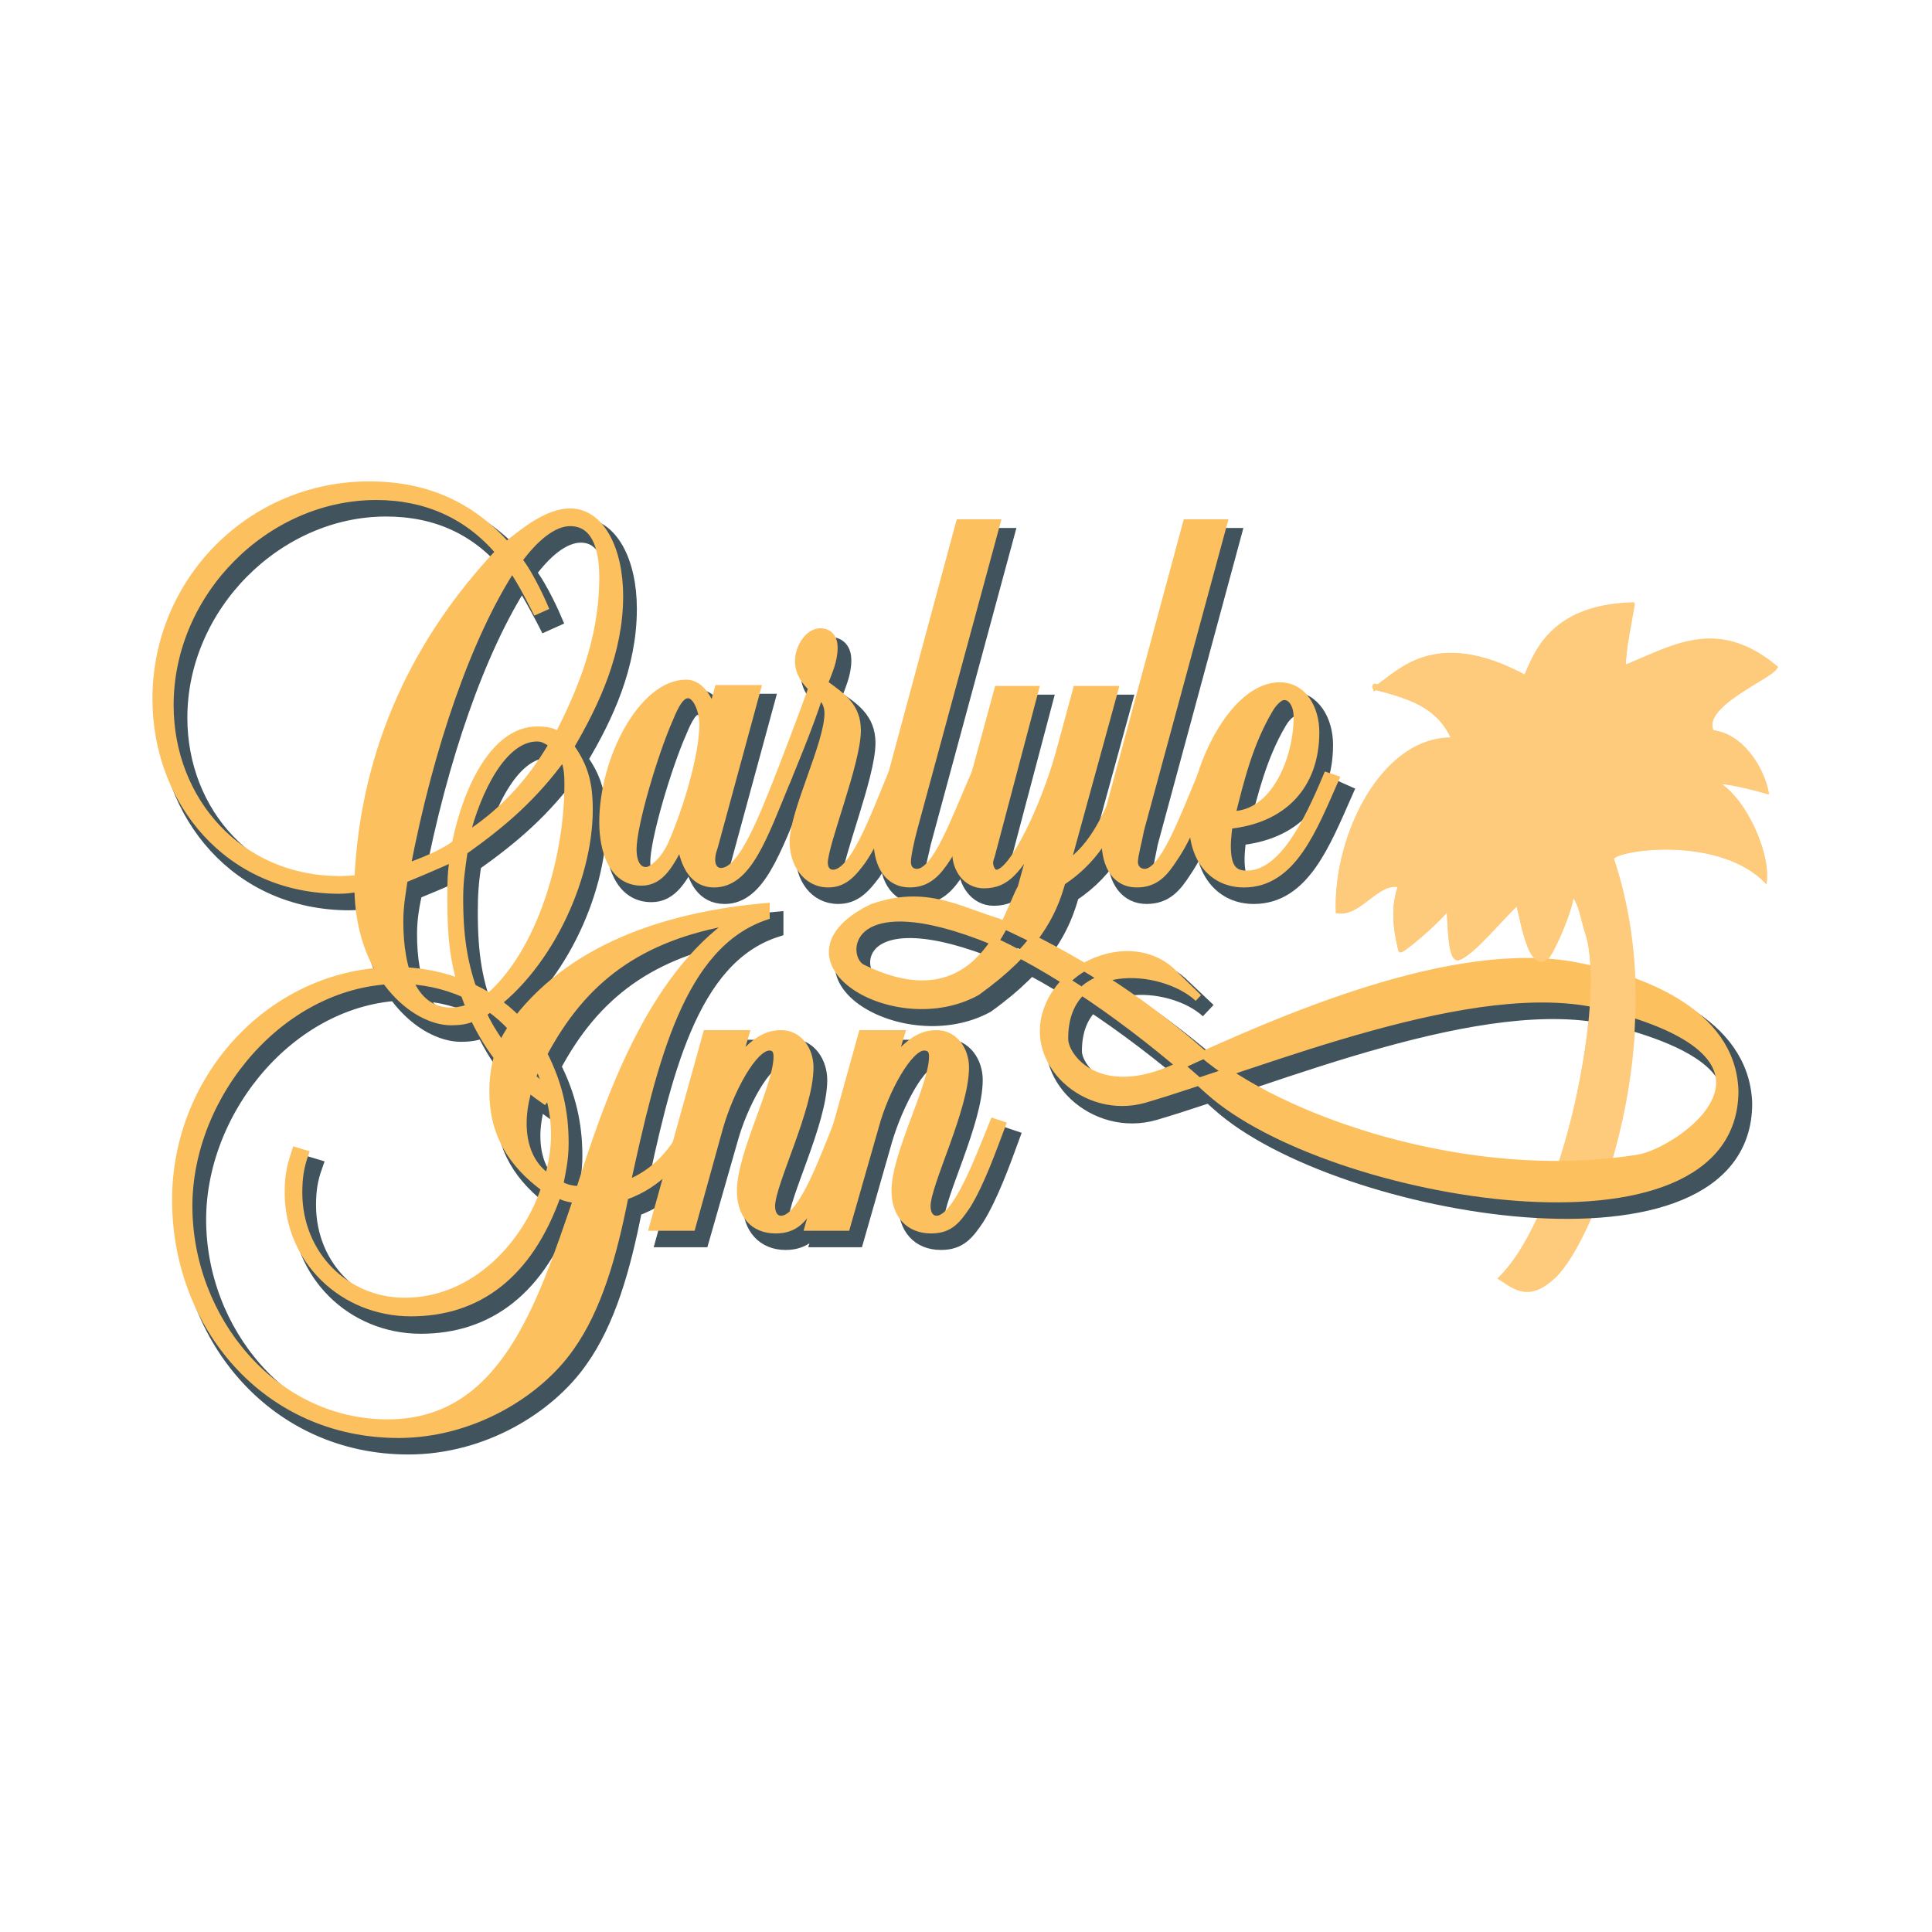 <?xml version="1.0" encoding="utf-8"?>
<!-- Generator: Adobe Illustrator 13.0.0, SVG Export Plug-In . SVG Version: 6.00 Build 14948)  -->
<!DOCTYPE svg PUBLIC "-//W3C//DTD SVG 1.0//EN" "http://www.w3.org/TR/2001/REC-SVG-20010904/DTD/svg10.dtd">
<svg version="1.0" id="Layer_1" xmlns="http://www.w3.org/2000/svg" xmlns:xlink="http://www.w3.org/1999/xlink" x="0px" y="0px"
	 width="192.756px" height="192.756px" viewBox="0 0 192.756 192.756" enable-background="new 0 0 192.756 192.756"
	 xml:space="preserve">
<g>
	<polygon fill-rule="evenodd" clip-rule="evenodd" fill="#FFFFFF" points="0,0 192.756,0 192.756,192.756 0,192.756 0,0 	"/>
	
		<path fill-rule="evenodd" clip-rule="evenodd" fill="#FECB7C" stroke="#FECB7C" stroke-width="0.389" stroke-miterlimit="2.613" d="
		M133.47,90.939c-0.268-7.551,4.547-17.35,11.591-17.08c-1.337-3.146-3.655-4.135-7.757-5.214c-0.268,0,0-0.539,0,0
		c2.051-1.168,5.617-6.113,14.89-1.078c0.981-2.068,2.318-6.922,10.7-7.192c-0.268,1.798-0.892,4.405-0.892,6.292
		c4.814-1.887,9.184-5.034,15.158-0.09c-0.625,1.079-7.758,3.866-6.331,6.473c2.854,0.27,4.904,3.416,5.438,5.933
		c-1.872-0.449-3.655-0.989-5.438-0.989c2.854,0.989,5.528,6.742,5.261,9.798c-4.993-4.854-15.604-3.056-15.247-2.068
		c5.974,17.89-1.872,37.935-5.795,41.621c-2.497,2.338-3.835,1.17-5.351,0.182c6.51-6.473,10.789-28.049,8.648-34.431
		c-0.445-1.528-0.534-2.787-1.515-4.135c0.267,1.079-2.051,6.383-2.586,6.652c-1.783,1.258-2.586-5.483-2.854-5.483
		c-1.516,1.348-4.369,4.944-5.885,5.483c-1.069,0.27-0.802-5.214-1.069-4.944c-1.517,1.798-4.727,4.405-4.727,4.135
		c-0.535-2.067-0.802-4.405,0-6.472C137.393,87.793,135.788,91.209,133.47,90.939L133.47,90.939z"/>
	
		<path fill-rule="evenodd" clip-rule="evenodd" fill="#41535D" stroke="#41535D" stroke-width="1.556" stroke-miterlimit="2.613" d="
		M57.859,75.747c1.427,1.979,1.873,3.686,1.873,6.293c0,7.102-4.28,16.271-10.611,20.316c1.695,3.596,4.28,6.113,6.777,7.82
		l-0.624,0.811c-3.389-2.428-5.35-4.766-7.044-8.271c-0.535,0.359-1.516,0.449-2.229,0.449c-3.745,0-9.184-4.674-9.273-13.303
		c-0.713,0.09-1.159,0.18-1.873,0.18c-11.056,0-18.278-8.81-18.278-19.058c0-11.775,9.451-21.215,21.221-21.215
		c5.796,0,10.165,1.978,13.731,5.933c1.783-1.438,4.101-3.236,6.419-3.236c2.942,0,4.814,3.596,4.814,8.271
		C62.763,66.398,60.445,71.432,57.859,75.747L57.859,75.747z M57.949,53.363c-1.873,0-3.745,1.708-5.26,3.775
		c1.248,1.529,2.585,4.675,2.585,4.675l-0.802,0.36c0,0-1.516-2.966-2.408-4.225c-4.369,6.742-8.203,17.709-10.521,29.845
		c0,0,3.299-1.079,4.904-2.337c1.249-6.023,4.102-11.327,8.203-11.327c0.713,0,1.516,0.18,2.05,0.54
		c2.14-4.225,4.547-9.349,4.547-15.821C61.248,55.701,60.267,53.363,57.949,53.363L57.949,53.363z M54.65,74.848
		c-3.478,0-6.063,5.213-7.223,9.979c3.478-2.248,6.331-5.214,8.827-9.35C55.72,75.208,55.274,74.848,54.65,74.848L54.65,74.848z
		 M38.511,50.756c-10.967,0-20.597,9.619-20.597,20.856c0,9.618,7.044,17.439,16.941,17.439c0.713,0,1.873-0.09,1.873-0.09
		c0.624-13.215,5.974-24.001,14.088-32.542C47.695,52.644,43.594,50.756,38.511,50.756L38.511,50.756z M57.146,76.736
		c-2.942,4.046-5.974,6.652-9.897,9.439c-0.268,1.888-0.357,2.966-0.357,4.854c0,4.135,0.446,7.191,1.873,10.518
		c5.974-4.225,8.916-14.473,8.916-22.024C57.681,78.354,57.592,77.545,57.146,76.736L57.146,76.736z M46.001,91.029
		c0-1.708,0-2.787,0.267-4.225c-1.516,0.809-4.904,2.157-4.904,2.157c-0.267,1.258-0.535,2.607-0.535,4.225
		c0,4.944,1.427,8.989,5.171,8.989c0.803,0,1.961-0.359,1.961-0.359C46.357,98.131,46.001,95.434,46.001,91.029L46.001,91.029z"/>
	
		<path fill-rule="evenodd" clip-rule="evenodd" fill="#41535D" stroke="#41535D" stroke-width="1.556" stroke-miterlimit="2.613" d="
		M72.304,89.411c-2.051,0-3.031-1.708-3.299-4.045c-1.159,2.067-2.051,3.865-4.012,3.865c-2.942,0-3.834-3.236-3.834-5.933
		c0-6.292,3.924-13.754,8.382-13.754c1.159,0,2.051,1.169,2.496,2.787l0.625-2.337h3.834l-4.28,15.731
		c-0.179,0.54-0.268,0.81-0.268,1.349c0,0.539,0.356,1.168,0.981,1.168c2.14,0,4.191-5.574,5.795-9.529l0.802,0.36
		C77.119,84.827,75.603,89.411,72.304,89.411L72.304,89.411z M69.629,70.533c-0.714,0-1.249,0.899-1.873,2.427
		c-1.516,3.416-3.656,10.608-3.656,13.035c0,1.348,0.446,2.158,1.337,2.158c0.624,0,1.873-1.079,2.586-2.697
		c1.426-3.236,3.21-8.63,3.21-11.956C71.234,72.331,70.521,70.533,69.629,70.533L69.629,70.533z"/>
	
		<path fill-rule="evenodd" clip-rule="evenodd" fill="#41535D" stroke="#41535D" stroke-width="1.556" stroke-miterlimit="2.613" d="
		M87.104,87.074c-1.069,1.438-1.961,2.336-3.477,2.336c-2.229,0-3.478-1.978-3.478-4.135c0-2.966,3.478-9.799,3.478-12.855
		c0-0.719-0.268-1.258-0.892-1.797c-0.892,2.876-3.21,8.45-3.21,8.45l-0.802-0.36c0,0,2.497-6.472,3.299-8.81
		c-0.714-0.719-1.338-1.438-1.338-2.607c0-1.438,0.981-2.966,2.14-2.966c0.892,0,1.337,0.629,1.337,1.528
		c0,1.348-0.535,2.427-0.98,3.686c1.872,1.259,3.388,2.247,3.388,4.584c0,3.236-3.299,11.327-3.299,13.304
		c0,0.54,0.268,1.079,0.802,1.079c2.051,0,4.102-5.483,5.796-9.799l0.892,0.36C89.602,81.86,88.442,85.006,87.104,87.074
		L87.104,87.074z"/>
	<path fill-rule="evenodd" clip-rule="evenodd" fill="#41535D" d="M92.098,84.107c-0.178,0.899-0.624,2.518-0.624,3.146
		c0,0.719,0.446,1.079,0.981,1.079c1.961,0,3.834-5.394,5.706-9.619l0.892,0.36c-1.069,2.517-2.229,5.663-3.566,7.731
		c-0.98,1.528-1.961,2.606-3.745,2.606c-1.961,0-3.209-1.528-3.209-4.225c0.089-0.899,0.178-2.067,0.446-2.876l7.757-28.856h3.656
		L92.098,84.107L92.098,84.107z"/>
	<path fill="none" stroke="#41535D" stroke-width="1.556" stroke-miterlimit="2.613" d="M92.098,84.107
		c-0.178,0.899-0.624,2.518-0.624,3.146c0,0.719,0.446,1.079,0.981,1.079c1.961,0,3.834-5.394,5.706-9.619l0.892,0.36
		c-1.069,2.517-2.229,5.664-3.566,7.731c-0.98,1.528-1.961,2.606-3.745,2.606c-1.961,0-3.209-1.528-3.209-4.225
		c0-0.899,0.178-2.067,0.446-2.876l7.757-28.856h3.656L92.098,84.107L92.098,84.107z"/>
	
		<path fill-rule="evenodd" clip-rule="evenodd" fill="#41535D" stroke="#41535D" stroke-width="1.556" stroke-miterlimit="2.613" d="
		M114.746,84.107c-0.179,0.899-0.535,2.518-0.535,3.146c0,0.719,0.356,1.079,0.98,1.079c1.873,0,3.834-5.394,5.617-9.619l0.892,0.36
		c-0.98,2.517-2.14,5.664-3.566,7.731c-0.98,1.528-1.872,2.606-3.745,2.606c-1.872,0-3.12-1.528-3.12-4.225
		c0-0.899,0.179-2.067,0.356-2.876l7.757-28.856h3.656L114.746,84.107L114.746,84.107z"/>
	
		<path fill-rule="evenodd" clip-rule="evenodd" fill="#41535D" stroke="#41535D" stroke-width="1.556" stroke-miterlimit="2.613" d="
		M125.089,89.411c-3.032,0-5.083-2.336-5.083-6.022c0-5.124,4.013-13.664,8.649-13.664c2.407,0,3.566,2.337,3.566,4.584
		c0,5.394-3.21,8.72-8.648,9.26c0,0-0.179,1.258-0.179,2.157c0,2.158,0.624,2.787,1.962,2.787c3.655,0,6.062-5.124,8.024-9.799
		l0.803,0.36C131.954,84.107,129.903,89.411,125.089,89.411L125.089,89.411z M129.101,70.713c-0.534,0-1.159,0.719-1.516,1.348
		c-1.961,3.326-2.854,7.012-3.744,10.518c4.368,0,6.598-5.663,6.598-9.798C130.438,71.792,130.082,70.713,129.101,70.713
		L129.101,70.713z"/>
	
		<path fill-rule="evenodd" clip-rule="evenodd" fill="#41535D" stroke="#41535D" stroke-width="1.556" stroke-miterlimit="2.613" d="
		M63.566,119.525c2.942-1.168,4.726-3.506,5.974-6.023l0.802,0.451c-1.427,2.785-3.477,5.393-7.044,6.65
		c-1.159,5.934-2.675,11.238-5.439,15.104c-3.209,4.584-9.718,8.629-17.119,8.629c-13.107,0-22.202-10.787-22.202-23.371
		c0-12.406,9.808-22.834,21.934-22.834c5.083,0,9.452,2.068,12.126,4.854c5.885-7.46,15.604-10.427,24.787-11.236v0.989
		C68.827,95.524,66.152,107.211,63.566,119.525L63.566,119.525z M55.185,106.4c1.515,2.967,2.14,5.844,2.14,8.9
		c0,1.617-0.268,2.787-0.535,4.225c0.535,0.27,1.249,0.449,2.051,0.449c2.853-8.988,7.044-21.125,15.425-26.878
		C64.725,94.715,59.108,99.029,55.185,106.4L55.185,106.4z M54.739,107.391c-0.981,1.707-1.605,4.045-1.605,5.932
		c0,2.338,0.802,4.316,2.585,5.574c0.356-1.617,0.625-2.787,0.625-4.404C56.344,111.795,55.63,109.727,54.739,107.391
		L54.739,107.391z M56.611,120.336c-2.854,8.18-8.025,11.955-14.623,11.955c-6.776,0-12.126-5.305-12.126-12.047
		c0-1.617,0.089-2.516,0.624-4.135l0.892,0.27c-0.446,1.26-0.625,2.338-0.625,3.865c0,6.203,4.726,10.879,10.699,10.879
		c6.866,0,12.037-5.664,13.91-11.328c-3.299-2.426-5.171-5.303-5.171-9.619c0-2.605,0.713-4.584,1.873-6.381
		c-2.585-2.877-6.687-4.766-11.234-4.766c-11.591,0-21.042,11.328-21.042,22.654c0,11.236,8.47,21.574,19.883,21.574
		c11.502,0,15.247-11.686,18.902-22.383C57.681,120.875,57.057,120.604,56.611,120.336L56.611,120.336z"/>
	
		<path fill-rule="evenodd" clip-rule="evenodd" fill="#41535D" stroke="#41535D" stroke-width="1.556" stroke-miterlimit="2.613" d="
		M81.934,121.504c-0.892,1.438-1.694,2.426-3.566,2.426c-2.14,0-3.477-1.527-3.477-3.775c0-3.775,3.655-10.518,3.655-13.395
		c0-0.539-0.178-1.078-0.802-1.078c-1.516,0-3.923,4.404-4.904,8l-2.854,9.979h-3.745l5.261-19.146h3.834l-0.802,2.607
		c1.337-1.439,2.497-2.697,4.458-2.697c1.694,0,2.764,1.617,2.764,3.326c0,4.135-3.834,11.596-3.834,13.844
		c0,0.898,0.446,1.348,1.07,1.348c1.962,0,4.012-5.662,5.617-9.709l0.892,0.27C84.519,116.199,83.36,119.346,81.934,121.504
		L81.934,121.504z"/>
	
		<path fill-rule="evenodd" clip-rule="evenodd" fill="#41535D" stroke="#41535D" stroke-width="1.556" stroke-miterlimit="2.613" d="
		M97.448,121.504c-0.981,1.438-1.694,2.426-3.567,2.426c-2.229,0-3.478-1.527-3.478-3.775c0-3.775,3.656-10.518,3.656-13.395
		c0-0.539-0.178-1.078-0.892-1.078c-1.516,0-3.834,4.404-4.904,8l-2.853,9.979h-3.745l5.35-19.146h3.834l-0.802,2.607
		c1.337-1.439,2.496-2.697,4.369-2.697c1.783,0,2.854,1.617,2.854,3.326c0,4.135-3.834,11.596-3.834,13.844
		c0,0.898,0.446,1.348,0.981,1.348c2.05,0,4.101-5.662,5.707-9.709l0.803,0.27C99.944,116.199,98.785,119.346,97.448,121.504
		L97.448,121.504z"/>
	
		<path fill-rule="evenodd" clip-rule="evenodd" fill="#41535D" stroke="#41535D" stroke-width="1.556" stroke-miterlimit="2.613" d="
		M102.887,89.861c-1.248,2.067-3.923,13.934-15.871,8.09c-2.14-1.079-1.962-8.99,13.107-2.787c7.4,3.416,15.336,9.349,21.488,14.921
		c11.77,10.609,52.428,17.619,52.428,0c-0.268-8-9.63-11.236-15.692-12.404c-12.216-2.427-29.603,5.393-40.213,10.158
		c-7.4,3.326-10.878-0.898-10.967-2.877c-0.089-8.181,9.808-7.461,13.374-4.135l-2.853-2.697
		c-3.834-3.416-10.433-0.809-12.127,3.686c-2.14,5.484,3.745,10.877,9.63,9.17c11.948-3.506,32.901-12.586,45.74-9.439
		c21.489,5.395,7.49,14.652,3.567,15.281c-17.03,2.877-36.022-3.955-43.512-10.518c-6.331-5.482-13.019-9.618-20.419-13.034
		c-3.923-1.169-7.222-3.326-12.572-1.349c-10.432,5.034,2.318,12.765,10.432,8.361c5.885-4.226,7.579-7.822,8.471-11.058
		c3.923-2.606,5.172-5.753,6.955-10.067l-0.803-0.271c-1.604,3.596-2.765,6.742-5.707,8.72l4.815-17.529h-3.745l-1.783,6.652
		c-1.427,4.944-4.548,11.687-6.241,11.687c-0.446,0-0.714-0.54-0.714-0.989c0-0.449,0.179-0.719,0.268-1.168l4.28-16.181h-3.656
		l-3.745,13.754c-0.268,0.989-0.446,1.708-0.446,2.517c0,1.618,1.07,3.236,2.764,3.236c2.318,0,3.21-1.618,4.993-4.225
		L102.887,89.861L102.887,89.861z"/>
	
		<path fill-rule="evenodd" clip-rule="evenodd" fill="#FDC05E" stroke="#FDC05E" stroke-width="0.778" stroke-miterlimit="2.613" d="
		M56.879,74.489c1.426,1.978,1.872,3.685,1.872,6.293c0,7.101-4.279,16.27-10.61,20.316c1.694,3.596,4.279,6.113,6.776,7.82
		l-0.624,0.809c-3.477-2.426-5.35-4.764-7.043-8.27c-0.535,0.359-1.516,0.449-2.229,0.449c-3.745,0-9.184-4.675-9.273-13.304
		c-0.713,0.09-1.159,0.18-1.873,0.18c-11.057,0-18.278-8.81-18.278-19.058c0-11.776,9.451-21.305,21.221-21.305
		c5.795,0,10.165,2.067,13.732,6.023c1.782-1.438,4.101-3.326,6.33-3.326c3.031,0,4.904,3.686,4.904,8.36
		C61.783,65.05,59.464,70.083,56.879,74.489L56.879,74.489z M56.879,52.104c-1.784,0-3.655,1.708-5.171,3.776
		c1.248,1.528,2.585,4.674,2.585,4.674l-0.803,0.36c0,0-1.515-3.057-2.407-4.225c-4.369,6.742-8.203,17.709-10.521,29.845
		c0,0,3.299-1.079,4.904-2.337c1.248-6.023,4.101-11.327,8.114-11.327c0.802,0,1.605,0.09,2.14,0.539
		c2.14-4.225,4.458-9.439,4.458-15.821C60.178,54.442,59.286,52.104,56.879,52.104L56.879,52.104z M53.58,73.589
		c-3.389,0-5.974,5.214-7.133,9.889c3.478-2.248,6.331-5.125,8.738-9.259C54.65,73.949,54.293,73.589,53.58,73.589L53.58,73.589z
		 M37.53,49.498c-10.967,0-20.596,9.529-20.596,20.855c0,9.619,7.043,17.44,16.94,17.44c0.713,0,1.873-0.09,1.873-0.09
		c0.625-13.214,5.974-24.002,14.088-32.632C46.714,51.386,42.523,49.498,37.53,49.498L37.53,49.498z M56.166,75.477
		c-2.942,4.046-5.974,6.652-9.897,9.439c-0.267,1.888-0.446,2.967-0.446,4.765c0,4.226,0.535,7.191,1.962,10.608
		c5.974-4.226,8.916-14.474,8.916-22.025C56.7,77.095,56.611,76.197,56.166,75.477L56.166,75.477z M45.02,89.681
		c0-1.618,0-2.697,0.268-4.135c-1.516,0.719-4.993,2.158-4.993,2.158c-0.178,1.258-0.446,2.606-0.446,4.225
		c0,4.944,1.427,8.99,5.171,8.99c0.802,0,1.873-0.359,1.873-0.359C45.377,96.872,45.02,94.175,45.02,89.681L45.02,89.681z"/>
	
		<path fill-rule="evenodd" clip-rule="evenodd" fill="#FDC05E" stroke="#FDC05E" stroke-width="0.778" stroke-miterlimit="2.613" d="
		M71.234,88.152c-1.962,0-2.942-1.708-3.299-4.045c-1.07,1.978-1.962,3.866-3.923,3.866c-2.942,0-3.834-3.236-3.834-5.933
		c0-6.293,3.923-13.843,8.292-13.843c1.159,0,2.14,1.168,2.586,2.786l0.624-2.247h3.834l-4.279,15.731
		c-0.179,0.54-0.268,0.809-0.268,1.348c0,0.54,0.268,1.169,0.981,1.169c2.14,0,4.19-5.574,5.796-9.529l0.802,0.27
		C76.138,83.568,74.622,88.152,71.234,88.152L71.234,88.152z M68.648,69.275c-0.713,0-1.249,0.898-1.873,2.427
		C65.26,75.118,63.12,82.31,63.12,84.736c0,1.259,0.446,2.158,1.337,2.158c0.625,0,1.873-1.079,2.586-2.697
		c1.426-3.236,3.121-8.72,3.121-11.956C70.164,70.982,69.54,69.275,68.648,69.275L68.648,69.275z"/>
	
		<path fill-rule="evenodd" clip-rule="evenodd" fill="#FDC05E" stroke="#FDC05E" stroke-width="0.778" stroke-miterlimit="2.613" d="
		M86.035,85.815c-0.981,1.349-1.873,2.337-3.388,2.337c-2.229,0-3.478-2.067-3.478-4.135c0-3.056,3.478-9.798,3.478-12.854
		c0-0.719-0.268-1.349-0.892-1.888c-0.892,2.966-3.21,8.45-3.21,8.45l-0.802-0.27c0,0,2.497-6.473,3.299-8.81
		c-0.713-0.719-1.337-1.528-1.337-2.696c0-1.349,0.98-2.877,2.14-2.877c0.892,0,1.337,0.629,1.337,1.528
		c0,1.349-0.535,2.427-0.98,3.596c1.872,1.348,3.299,2.337,3.299,4.674c0,3.236-3.299,11.327-3.299,13.214
		c0,0.629,0.357,1.079,0.892,1.079c2.051,0,4.012-5.394,5.795-9.708l0.892,0.27C88.621,80.601,87.462,83.748,86.035,85.815
		L86.035,85.815z"/>
	
		<path fill-rule="evenodd" clip-rule="evenodd" fill="#FDC05E" stroke="#FDC05E" stroke-width="0.778" stroke-miterlimit="2.613" d="
		M91.117,82.759c-0.267,0.989-0.624,2.607-0.624,3.236s0.357,1.079,0.981,1.079c1.961,0,3.834-5.394,5.706-9.619l0.803,0.27
		c-0.981,2.606-2.14,5.753-3.478,7.82c-0.981,1.528-1.962,2.607-3.745,2.607c-1.961,0-3.21-1.618-3.21-4.315
		c0-0.809,0.178-1.978,0.446-2.876l7.757-28.766h3.656L91.117,82.759L91.117,82.759z"/>
	
		<path fill-rule="evenodd" clip-rule="evenodd" fill="#FDC05E" stroke="#FDC05E" stroke-width="0.778" stroke-miterlimit="2.613" d="
		M113.765,82.759c-0.178,0.989-0.624,2.607-0.624,3.236s0.446,1.079,1.07,1.079c1.872,0,3.834-5.394,5.617-9.619l0.892,0.27
		c-0.98,2.606-2.14,5.753-3.566,7.82c-0.981,1.528-1.873,2.607-3.745,2.607c-1.961,0-3.121-1.618-3.121-4.315
		c0-0.809,0.09-1.978,0.356-2.876l7.758-28.766h3.655L113.765,82.759L113.765,82.759z"/>
	
		<path fill-rule="evenodd" clip-rule="evenodd" fill="#FDC05E" stroke="#FDC05E" stroke-width="0.778" stroke-miterlimit="2.613" d="
		M124.107,88.152c-3.031,0-5.082-2.337-5.082-6.023c0-5.124,3.923-13.664,8.648-13.664c2.408,0,3.567,2.337,3.567,4.584
		c0,5.394-3.3,8.72-8.649,9.259c0,0-0.178,1.258-0.178,2.067c0,2.158,0.624,2.876,1.961,2.876c3.566,0,6.063-5.124,8.024-9.798
		l0.803,0.27C130.974,82.759,128.923,88.152,124.107,88.152L124.107,88.152z M128.12,69.454c-0.535,0-1.159,0.719-1.516,1.349
		c-1.962,3.326-2.854,6.922-3.745,10.518c4.369,0,6.598-5.664,6.598-9.799C129.457,70.533,129.012,69.454,128.12,69.454
		L128.12,69.454z"/>
	
		<path fill-rule="evenodd" clip-rule="evenodd" fill="#FDC05E" stroke="#FDC05E" stroke-width="0.778" stroke-miterlimit="2.613" d="
		M62.496,118.178c3.031-1.168,4.815-3.416,6.063-5.934l0.802,0.359c-1.426,2.877-3.477,5.484-7.043,6.742
		c-1.16,5.934-2.675,11.236-5.439,15.104c-3.21,4.584-9.808,8.629-17.12,8.629c-13.196,0-22.202-10.787-22.202-23.373
		c0-12.404,9.809-22.833,21.935-22.833c5.082,0,9.451,2.067,12.126,4.854c5.885-7.551,15.604-10.428,24.787-11.237v0.899
		C67.846,94.265,65.171,105.951,62.496,118.178L62.496,118.178z M54.204,105.143c1.516,2.967,2.14,5.754,2.14,8.9
		c0,1.617-0.268,2.785-0.535,4.135c0.535,0.359,1.248,0.539,2.05,0.539c2.854-8.99,7.044-21.125,15.425-26.878
		C63.655,93.456,58.127,97.771,54.204,105.143L54.204,105.143z M53.669,106.131c-0.892,1.709-1.516,4.045-1.516,5.934
		c0,2.338,0.802,4.314,2.586,5.484c0.356-1.529,0.624-2.697,0.624-4.316C55.363,110.537,54.65,108.469,53.669,106.131
		L53.669,106.131z M55.63,119.076c-2.853,8.18-8.024,11.867-14.623,11.867c-6.776,0-12.215-5.215-12.215-11.957
		c0-1.617,0.179-2.518,0.713-4.135l0.892,0.27c-0.446,1.258-0.625,2.338-0.625,3.865c0,6.203,4.726,10.877,10.611,10.877
		c6.955,0,12.126-5.662,13.999-11.326c-3.299-2.428-5.171-5.395-5.171-9.619c0-2.607,0.624-4.584,1.872-6.383
		c-2.586-2.877-6.688-4.764-11.235-4.764c-11.591,0-21.042,11.326-21.042,22.564c0,11.236,8.47,21.664,19.883,21.664
		c11.502,0,15.247-11.688,18.903-22.385C56.7,119.615,56.076,119.346,55.63,119.076L55.63,119.076z"/>
	
		<path fill-rule="evenodd" clip-rule="evenodd" fill="#FDC05E" stroke="#FDC05E" stroke-width="0.778" stroke-miterlimit="2.613" d="
		M80.953,120.244c-0.892,1.439-1.694,2.428-3.567,2.428c-2.229,0-3.477-1.527-3.477-3.865c0-3.686,3.656-10.428,3.656-13.395
		c0-0.539-0.179-0.988-0.803-0.988c-1.605,0-3.923,4.314-4.993,8l-2.764,9.979h-3.834l5.35-19.238h3.834l-0.803,2.697
		c1.338-1.438,2.497-2.697,4.369-2.697c1.783,0,2.854,1.619,2.854,3.328c0,4.135-3.834,11.596-3.834,13.844
		c0,0.898,0.446,1.348,0.981,1.348c2.051,0,4.102-5.754,5.707-9.709l0.891,0.27C83.449,114.852,82.29,118.088,80.953,120.244
		L80.953,120.244z"/>
	
		<path fill-rule="evenodd" clip-rule="evenodd" fill="#FDC05E" stroke="#FDC05E" stroke-width="0.778" stroke-miterlimit="2.613" d="
		M96.467,120.244c-0.98,1.439-1.694,2.428-3.566,2.428c-2.229,0-3.567-1.527-3.567-3.865c0-3.686,3.745-10.428,3.745-13.395
		c0-0.539-0.178-0.988-0.892-0.988c-1.516,0-3.923,4.314-4.904,8l-2.853,9.979h-3.745l5.35-19.238h3.834l-0.803,2.697
		c1.337-1.438,2.497-2.697,4.369-2.697c1.783,0,2.854,1.619,2.854,3.328c0,4.135-3.834,11.596-3.834,13.844
		c0,0.898,0.446,1.348,0.98,1.348c1.962,0,4.102-5.754,5.706-9.709l0.803,0.27C98.964,114.852,97.805,118.088,96.467,120.244
		L96.467,120.244z"/>
	
		<path fill-rule="evenodd" clip-rule="evenodd" fill="#FDC05E" stroke="#FDC05E" stroke-width="0.778" stroke-miterlimit="2.613" d="
		M101.906,88.602c-1.248,1.978-3.923,13.843-15.871,8c-2.14-0.989-1.962-8.899,13.106-2.696c7.401,3.416,15.337,9.348,21.488,14.922
		c11.77,10.607,52.428,17.619,52.428,0c-0.267-8-9.629-11.236-15.692-12.405c-12.216-2.428-29.691,5.304-40.212,10.157
		c-7.401,3.326-10.878-0.898-10.967-2.875c-0.09-8.271,9.808-7.462,13.374-4.137l-2.854-2.786
		c-3.923-3.326-10.432-0.719-12.126,3.776c-2.14,5.393,3.745,10.787,9.63,9.078c11.947-3.506,32.901-12.495,45.651-9.348
		c21.577,5.303,7.578,14.652,3.655,15.281c-17.03,2.787-36.021-3.955-43.601-10.518c-6.241-5.484-12.929-9.708-20.329-13.035
		c-3.923-1.169-7.222-3.326-12.572-1.438c-10.432,5.124,2.318,12.854,10.432,8.36c5.885-4.225,7.579-7.73,8.47-10.967
		c3.924-2.607,5.172-5.843,6.955-10.068l-0.802-0.27c-1.605,3.596-2.765,6.742-5.707,8.72l4.814-17.529h-3.744l-1.783,6.562
		c-1.427,5.034-4.548,11.776-6.241,11.776c-0.446,0-0.714-0.629-0.714-1.079c0-0.36,0.179-0.629,0.268-1.079l4.28-16.181h-3.656
		l-3.745,13.754c-0.268,0.989-0.446,1.708-0.446,2.517c0,1.618,1.069,3.146,2.764,3.146c2.318,0,3.21-1.529,4.993-4.136
		L101.906,88.602L101.906,88.602z"/>
	
		<path fill-rule="evenodd" clip-rule="evenodd" fill="#FECB7C" stroke="#FECB7C" stroke-width="0.389" stroke-miterlimit="2.613" d="
		M133.47,90.939c-0.268-7.551,4.547-17.439,11.591-17.169c-1.426-3.056-3.744-4.135-7.846-5.125c-0.268,0,0-0.539,0,0
		c2.14-1.258,5.706-6.113,14.979-1.078c0.981-2.068,2.318-7.012,10.611-7.282c-0.268,1.798-0.803,4.495-0.803,6.292
		c4.814-1.888,9.184-4.944,15.068,0c-0.624,1.079-7.668,3.866-6.241,6.473c2.764,0.27,4.814,3.326,5.35,5.933
		c-1.783-0.54-3.566-1.079-5.35-1.079c2.764,1.079,5.528,6.742,5.261,9.889c-4.993-4.854-15.692-3.056-15.336-2.068
		c2.586,7.552,2.675,15.642,1.516,22.564c-1.427,9.439-6.152,7.551-4.547-0.09c1.248-6.293,1.604-12.226,0.623-15.192
		c-0.534-1.438-0.534-2.787-1.604-4.045c0.268,1.079-2.051,6.383-2.496,6.652c-1.873,1.258-2.586-5.483-2.854-5.483
		c-1.516,1.258-4.369,4.944-5.885,5.483c-1.069,0.18-0.802-5.214-1.069-4.944c-1.517,1.798-4.727,4.405-4.727,4.135
		c-0.535-2.067-0.802-4.405,0-6.472C137.393,87.793,135.788,91.209,133.47,90.939L133.47,90.939z"/>
</g>
</svg>
